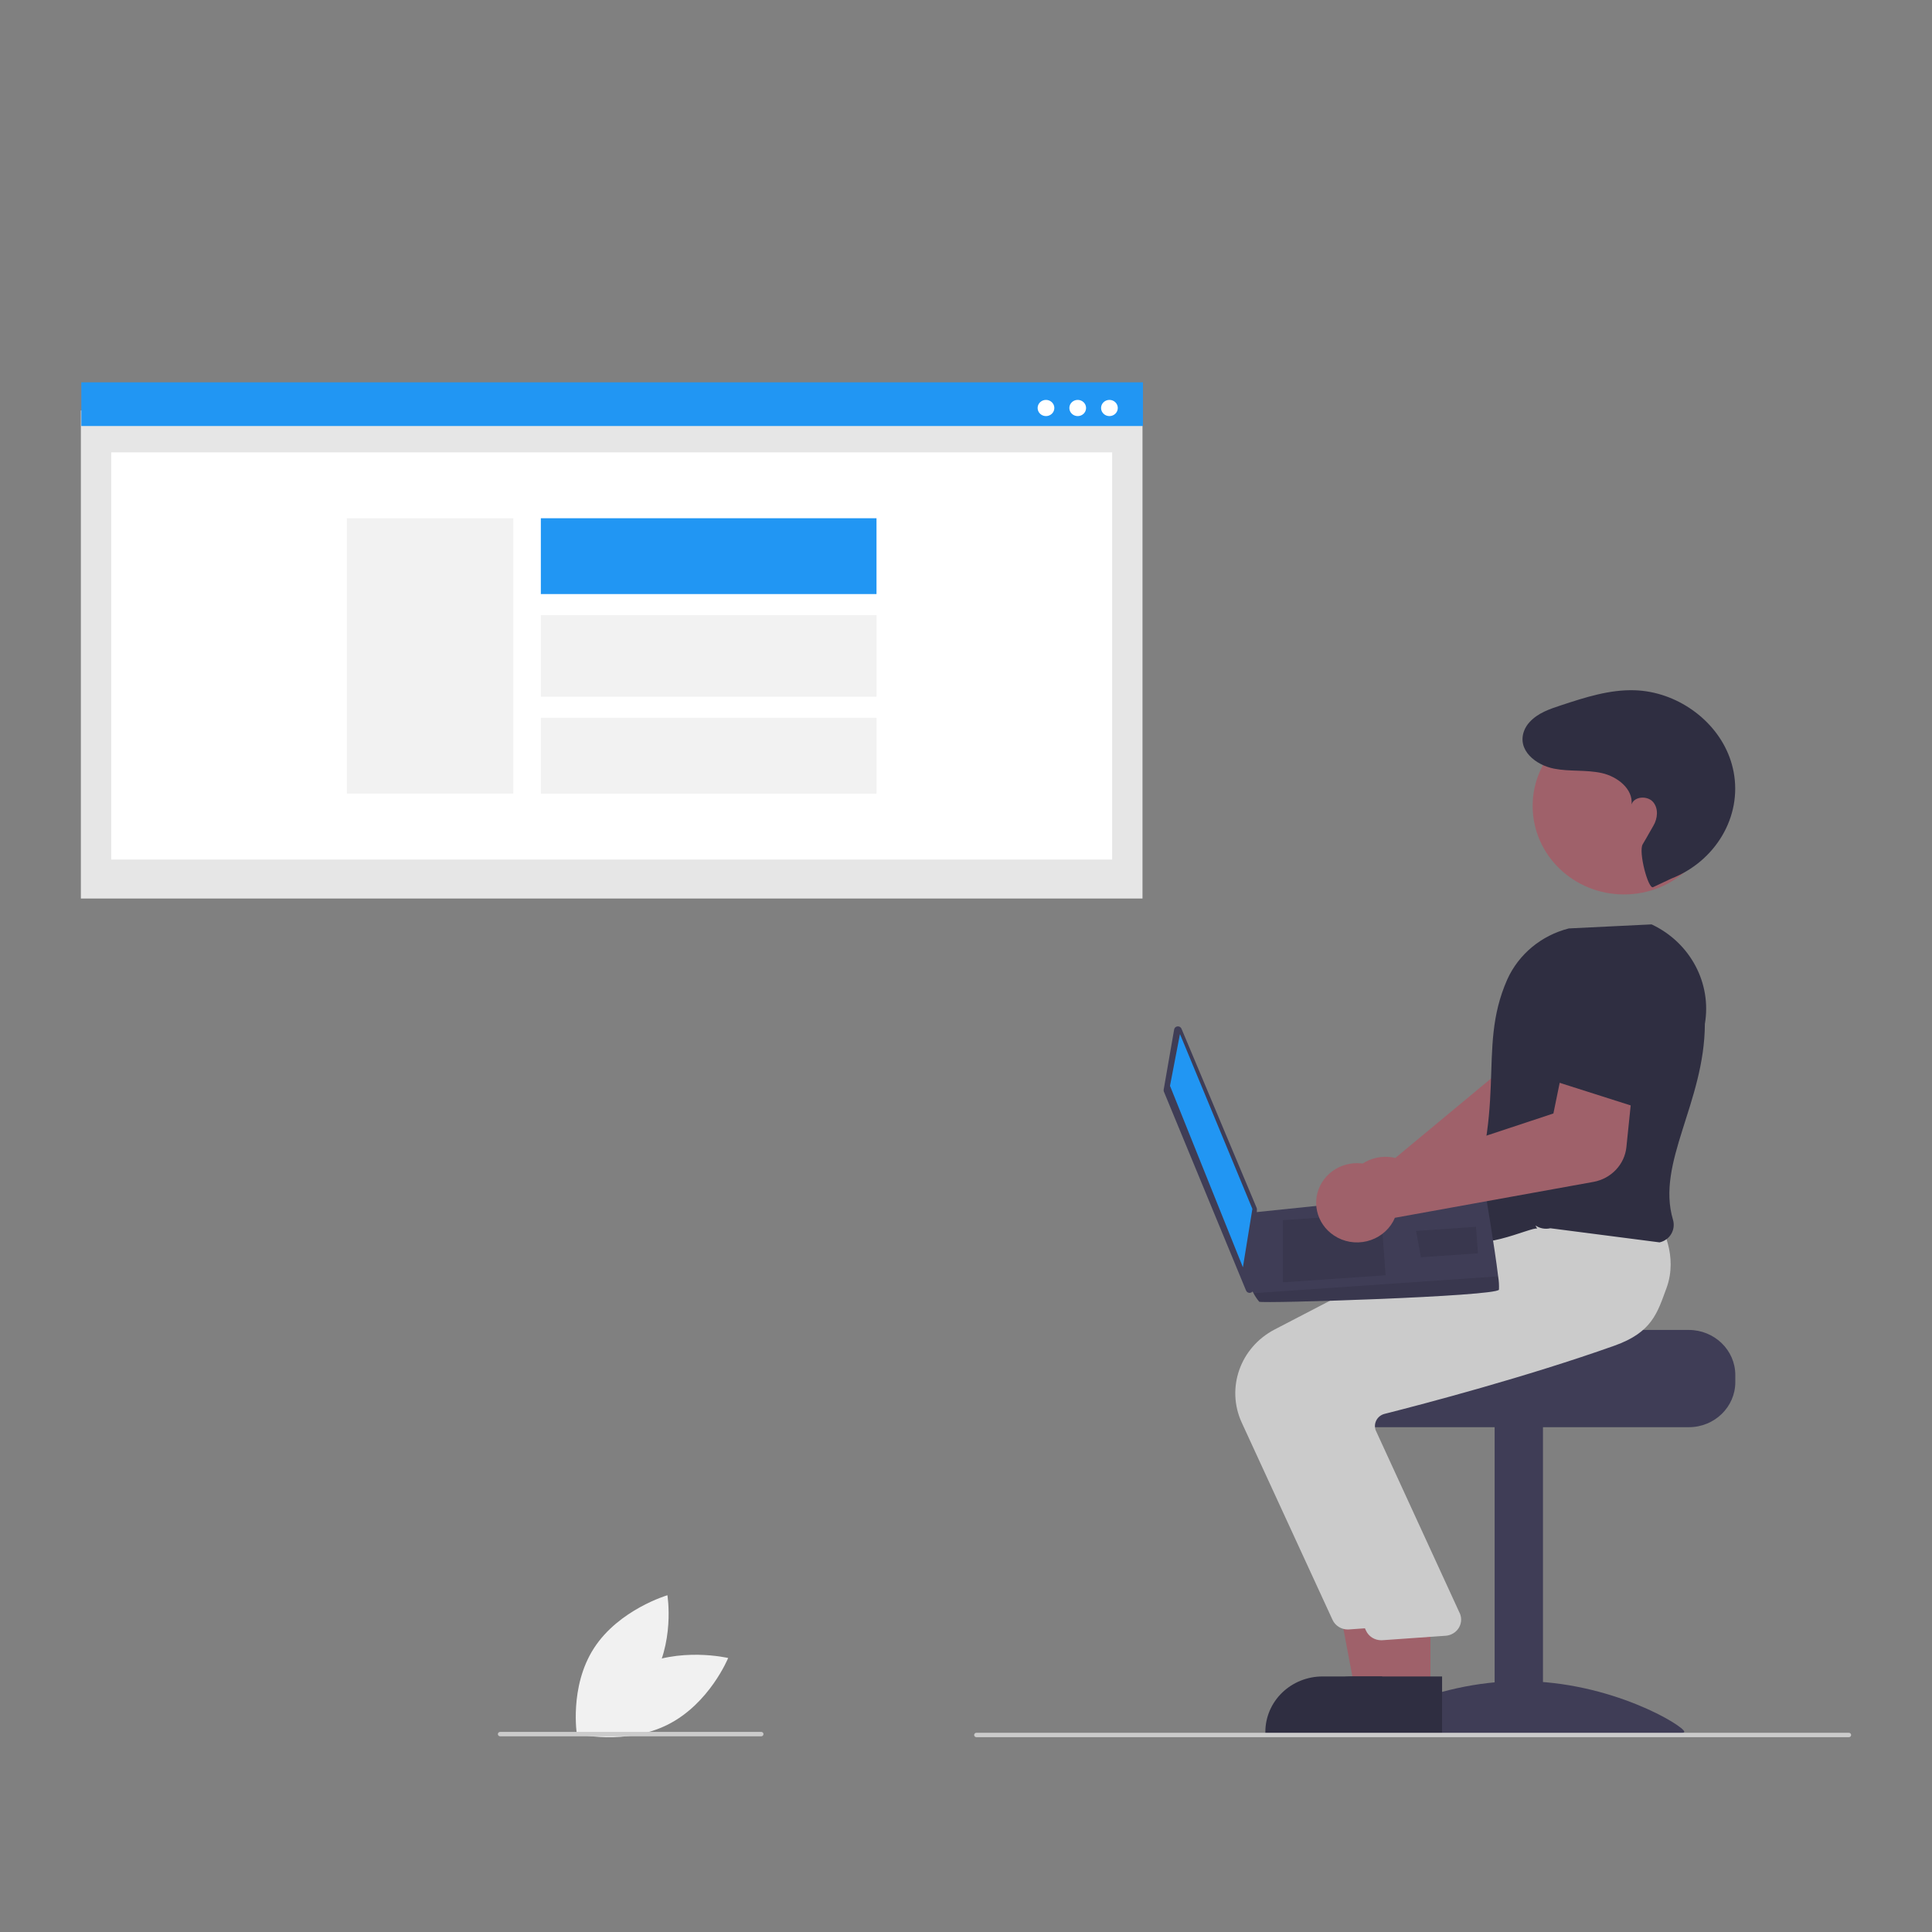 <?xml version="1.0" encoding="UTF-8" standalone="no" ?>
<!DOCTYPE svg PUBLIC "-//W3C//DTD SVG 1.1//EN" "http://www.w3.org/Graphics/SVG/1.1/DTD/svg11.dtd">
<svg xmlns="http://www.w3.org/2000/svg" xmlns:xlink="http://www.w3.org/1999/xlink" version="1.1" width="1080" height="1080" viewBox="0 0 1080 1080" xml:space="preserve">
<rect x="0" y="0" width="1080" height="1080" fill="#808080" stroke="none"/>
<desc>Created with Fabric.js 5.2.4</desc>
<defs>
</defs>
<g transform="matrix(1 0 0 1 540 540)" id="1b3e4efc-1b12-4da5-a75b-3738e07fa820"  >
</g>
<g transform="matrix(1 0 0 1 540 540)" id="0cccae1a-c33c-445b-a829-fcd9bcf6df0f"  >
<rect style="stroke: none; stroke-width: 1; stroke-dasharray: none; stroke-linecap: butt; stroke-dashoffset: 0; stroke-linejoin: miter; stroke-miterlimit: 4; fill: rgb(255,255,255); fill-rule: nonzero; opacity: 1; visibility: hidden;" vector-effect="non-scaling-stroke"  x="-540" y="-540" rx="0" ry="0" width="1080" height="1080" />
</g>
<g transform="matrix(-1.28 0 0 1.24 540 592.41)"  >
<g style="" vector-effect="non-scaling-stroke"   >
		<g transform="matrix(1 0 0 1 154.74 -182.69)" id="e81a7c33-c795-457d-8abc-c4a3c260cd56"  >
<rect style="stroke: none; stroke-width: 1; stroke-dasharray: none; stroke-linecap: butt; stroke-dashoffset: 0; stroke-linejoin: miter; stroke-miterlimit: 4; fill: rgb(230,230,230); fill-rule: nonzero; opacity: 1;" vector-effect="non-scaling-stroke"  x="-231.82" y="-110.005" rx="0" ry="0" width="463.64" height="220.01" />
</g>
		<g transform="matrix(1 0 0 1 154.74 -182.04)" id="be98c830-918a-42d1-b1b0-0085d5874e90"  >
<rect style="stroke: none; stroke-width: 1; stroke-dasharray: none; stroke-linecap: butt; stroke-dashoffset: 0; stroke-linejoin: miter; stroke-miterlimit: 4; fill: rgb(255,255,255); fill-rule: nonzero; opacity: 1;" vector-effect="non-scaling-stroke"  x="-218.565" y="-91.78" rx="0" ry="0" width="437.13" height="183.56" />
</g>
		<g transform="matrix(1 0 0 1 154.54 -295.55)" id="ea07d9fd-7a34-4098-acd7-056fd1871281"  >
<rect style="stroke: none; stroke-width: 1; stroke-dasharray: none; stroke-linecap: butt; stroke-dashoffset: 0; stroke-linejoin: miter; stroke-miterlimit: 4; fill: rgb(33,150,243); fill-rule: nonzero; opacity: 1;" vector-effect="non-scaling-stroke"  x="-231.82" y="-9.85" rx="0" ry="0" width="463.64" height="19.7" />
</g>
		<g transform="matrix(1 0 0 1 -62.64 -293.82)" id="b9ed5a45-8896-4ed9-86b4-15f853c9a185"  >
<circle style="stroke: none; stroke-width: 1; stroke-dasharray: none; stroke-linecap: butt; stroke-dashoffset: 0; stroke-linejoin: miter; stroke-miterlimit: 4; fill: rgb(255,255,255); fill-rule: nonzero; opacity: 1;" vector-effect="non-scaling-stroke"  cx="0" cy="0" r="3.651" />
</g>
		<g transform="matrix(1 0 0 1 -48.79 -293.82)" id="a9233a38-f8ba-48e0-88f3-496fd4836d40"  >
<circle style="stroke: none; stroke-width: 1; stroke-dasharray: none; stroke-linecap: butt; stroke-dashoffset: 0; stroke-linejoin: miter; stroke-miterlimit: 4; fill: rgb(255,255,255); fill-rule: nonzero; opacity: 1;" vector-effect="non-scaling-stroke"  cx="0" cy="0" r="3.651" />
</g>
		<g transform="matrix(1 0 0 1 -34.93 -293.82)" id="aa82180f-a6a9-4f5f-82fc-e73106f4ad92"  >
<circle style="stroke: none; stroke-width: 1; stroke-dasharray: none; stroke-linecap: butt; stroke-dashoffset: 0; stroke-linejoin: miter; stroke-miterlimit: 4; fill: rgb(255,255,255); fill-rule: nonzero; opacity: 1;" vector-effect="non-scaling-stroke"  cx="0" cy="0" r="3.651" />
</g>
		<g transform="matrix(1 0 0 1 234.05 -182.05)"  >
<rect style="stroke: none; stroke-width: 1; stroke-dasharray: none; stroke-linecap: butt; stroke-dashoffset: 0; stroke-linejoin: miter; stroke-miterlimit: 4; fill: rgb(242,242,242); fill-rule: nonzero; opacity: 1;" vector-effect="non-scaling-stroke"  x="-36.34" y="-62.075" rx="0" ry="0" width="72.68" height="124.15" />
</g>
		<g transform="matrix(1 0 0 1 112.38 -227.03)"  >
<rect style="stroke: none; stroke-width: 1; stroke-dasharray: none; stroke-linecap: butt; stroke-dashoffset: 0; stroke-linejoin: miter; stroke-miterlimit: 4; fill: rgb(33,150,243); fill-rule: nonzero; opacity: 1;" vector-effect="non-scaling-stroke"  x="-73.295" y="-17.09" rx="0" ry="0" width="146.59" height="34.18" />
</g>
		<g transform="matrix(1 0 0 1 112.38 -182.05)"  >
<rect style="stroke: none; stroke-width: 1; stroke-dasharray: none; stroke-linecap: butt; stroke-dashoffset: 0; stroke-linejoin: miter; stroke-miterlimit: 4; fill: rgb(242,242,242); fill-rule: nonzero; opacity: 1;" vector-effect="non-scaling-stroke"  x="-73.295" y="-18.385" rx="0" ry="0" width="146.59" height="36.77" />
</g>
		<g transform="matrix(1 0 0 1 112.38 -137.05)"  >
<rect style="stroke: none; stroke-width: 1; stroke-dasharray: none; stroke-linecap: butt; stroke-dashoffset: 0; stroke-linejoin: miter; stroke-miterlimit: 4; fill: rgb(242,242,242); fill-rule: nonzero; opacity: 1;" vector-effect="non-scaling-stroke"  x="-73.295" y="-17.09" rx="0" ry="0" width="146.59" height="34.18" />
</g>
		<g transform="matrix(1 0 0 1 -224.59 21.39)"  >
<path style="stroke: none; stroke-width: 1; stroke-dasharray: none; stroke-linecap: butt; stroke-dashoffset: 0; stroke-linejoin: miter; stroke-miterlimit: 4; fill: rgb(159,97,106); fill-rule: nonzero; opacity: 1;" vector-effect="non-scaling-stroke"  transform=" translate(-375.41, -471.38)" d="M 434.646 511.7 C 434.674 506.609 432.53 501.748 428.751 498.337 C 424.972 494.926 419.917 493.289 414.856 493.837 C 414.064 493.927 413.28 494.072 412.508 494.27 L 352.044 442.443 L 355.657 422.967 L 325.856 413.309 L 316.87 444.52 C 314.688 452.211 317.809 460.424 324.55 464.724 L 398.932 511.769 C 398.932 512.354 398.963 512.938 399.023 513.52 C 399.572 518.582 402.255 523.169 406.397 526.129 C 410.539 529.089 415.748 530.142 420.714 529.022 C 421.428 528.864 422.131 528.661 422.819 528.414 C 429.87 525.865 434.588 519.197 434.646 511.7 Z" stroke-linecap="round" />
</g>
		<g transform="matrix(1 0 0 1 -242.6 143.73)"  >
<path style="stroke: none; stroke-width: 1; stroke-dasharray: none; stroke-linecap: butt; stroke-dashoffset: 0; stroke-linejoin: miter; stroke-miterlimit: 4; fill: rgb(63,61,86); fill-rule: nonzero; opacity: 1;" vector-effect="non-scaling-stroke"  transform=" translate(-357.4, -593.73)" d="M 284.325 571.807 L 362.283 571.807 C 362.283 574.048 442.628 575.867 442.628 575.867 C 443.889 576.816 445.038 577.906 446.054 579.114 C 449.106 582.754 450.774 587.355 450.764 592.105 L 450.764 595.352 C 450.76 606.561 441.675 615.646 430.466 615.65 L 284.325 615.65 C 273.119 615.64 264.037 606.558 264.027 595.352 L 264.027 592.105 C 264.043 580.901 273.121 571.823 284.325 571.807 Z" stroke-linecap="round" />
</g>
		<g transform="matrix(1 0 0 1 -241.42 233.04)"  >
<rect style="stroke: none; stroke-width: 1; stroke-dasharray: none; stroke-linecap: butt; stroke-dashoffset: 0; stroke-linejoin: miter; stroke-miterlimit: 4; fill: rgb(63,61,86); fill-rule: nonzero; opacity: 1;" vector-effect="non-scaling-stroke"  x="-10.555" y="-68.2" rx="0" ry="0" width="21.11" height="136.4" />
</g>
		<g transform="matrix(1 0 0 1 -242.24 292.26)"  >
<path style="stroke: none; stroke-width: 1; stroke-dasharray: none; stroke-linecap: butt; stroke-dashoffset: 0; stroke-linejoin: miter; stroke-miterlimit: 4; fill: rgb(63,61,86); fill-rule: nonzero; opacity: 1;" vector-effect="non-scaling-stroke"  transform=" translate(-357.76, -742.27)" d="M 429.206 752.939 C 429.206 755.493 397.218 753.927 357.759 753.927 C 318.299 753.927 286.312 755.493 286.312 752.939 C 286.312 750.385 318.299 730.133 357.759 730.133 C 397.218 730.133 429.206 750.385 429.206 752.939 Z" stroke-linecap="round" />
</g>
		<g transform="matrix(1 0 0 1 -175.16 258.7)"  >
<polygon style="stroke: none; stroke-width: 1; stroke-dasharray: none; stroke-linecap: butt; stroke-dashoffset: 0; stroke-linejoin: miter; stroke-miterlimit: 4; fill: rgb(159,97,106); fill-rule: nonzero; opacity: 1;" vector-effect="non-scaling-stroke"  points="-14.69,25.82 5.22,25.81 14.69,-25.82 -14.69,-25.82 -14.69,25.82 " />
</g>
		<g transform="matrix(1 0 0 1 -162.83 290.91)"  >
<path style="stroke: none; stroke-width: 1; stroke-dasharray: none; stroke-linecap: butt; stroke-dashoffset: 0; stroke-linejoin: miter; stroke-miterlimit: 4; fill: rgb(47,46,65); fill-rule: nonzero; opacity: 1;" vector-effect="non-scaling-stroke"  transform=" translate(-437.17, -740.91)" d="M 405.072 753.811 L 469.262 753.808 L 469.262 752.996 C 469.262 746.37 466.63 740.015 461.944 735.33 C 457.259 730.645 450.904 728.012 444.278 728.012 L 444.275 728.012 L 405.071 728.014 Z" stroke-linecap="round" />
</g>
		<g transform="matrix(1 0 0 1 -209.43 162.84)"  >
<path style="stroke: none; stroke-width: 1; stroke-dasharray: none; stroke-linecap: butt; stroke-dashoffset: 0; stroke-linejoin: miter; stroke-miterlimit: 4; fill: rgb(203,203,203); fill-rule: nonzero; opacity: 1;" vector-effect="non-scaling-stroke"  transform=" translate(-390.57, -612.83)" d="M 439.924 702.496 L 479.611 613.499 C 486.482 597.944 480.249 579.72 465.291 571.631 L 379.208 525.47 L 339.927 522.129 L 303.692 518.836 L 303.431 519.278 C 303.097 519.843 295.306 533.299 300.572 548.054 C 304.567 559.247 314.957 567.989 331.455 574.038 C 369.962 588.158 414.446 600.225 431.784 604.757 C 433.333 605.154 434.64 606.194 435.374 607.615 C 436.11 609.019 436.225 610.667 435.693 612.16 L 398.822 694.997 C 398.042 697.126 398.294 699.497 399.505 701.414 C 400.717 703.332 402.75 704.578 405.008 704.787 L 432.558 706.793 Q 432.909 706.827 433.256 706.827 C 436.139 706.826 438.751 705.129 439.924 702.496 Z" stroke-linecap="round" />
</g>
		<g transform="matrix(1 0 0 1 -188.15 258.7)"  >
<polygon style="stroke: none; stroke-width: 1; stroke-dasharray: none; stroke-linecap: butt; stroke-dashoffset: 0; stroke-linejoin: miter; stroke-miterlimit: 4; fill: rgb(159,97,106); fill-rule: nonzero; opacity: 1;" vector-effect="non-scaling-stroke"  points="-14.69,25.82 5.22,25.81 14.69,-25.82 -14.69,-25.82 -14.69,25.82 " />
</g>
		<g transform="matrix(1 0 0 1 -175.82 290.91)"  >
<path style="stroke: none; stroke-width: 1; stroke-dasharray: none; stroke-linecap: butt; stroke-dashoffset: 0; stroke-linejoin: miter; stroke-miterlimit: 4; fill: rgb(47,46,65); fill-rule: nonzero; opacity: 1;" vector-effect="non-scaling-stroke"  transform=" translate(-424.18, -740.91)" d="M 392.082 753.811 L 456.271 753.808 L 456.271 752.996 C 456.271 746.37 453.639 740.015 448.954 735.33 C 444.269 730.645 437.914 728.012 431.288 728.012 L 431.285 728.012 L 392.081 728.014 Z" stroke-linecap="round" />
</g>
		<g transform="matrix(1 0 0 1 -219.98 167.92)"  >
<path style="stroke: none; stroke-width: 1; stroke-dasharray: none; stroke-linecap: butt; stroke-dashoffset: 0; stroke-linejoin: miter; stroke-miterlimit: 4; fill: rgb(203,203,203); fill-rule: nonzero; opacity: 1;" vector-effect="non-scaling-stroke"  transform=" translate(-380.02, -617.92)" d="M 425.31 707.367 L 464.997 618.371 C 471.868 602.816 465.635 584.592 450.677 576.503 L 364.594 530.342 L 325.313 527.001 L 296.932 524.539 L 296.936 524.149 C 296.602 524.714 288.811 538.171 294.077 552.926 C 298.072 564.118 300.343 572.86 316.841 578.91 C 355.348 593.029 399.832 605.097 417.169 609.629 C 418.719 610.025 420.026 611.065 420.76 612.486 C 421.496 613.89 421.611 615.538 421.079 617.031 L 384.208 699.868 C 383.428 701.998 383.68 704.369 384.891 706.286 C 386.103 708.203 388.135 709.449 390.394 709.659 L 417.944 711.665 Q 418.295 711.698 418.642 711.698 C 421.525 711.697 424.137 710 425.31 707.367 Z" stroke-linecap="round" />
</g>
		<g transform="matrix(1 0 0 1 -269.32 10.65)"  >
<path style="stroke: none; stroke-width: 1; stroke-dasharray: none; stroke-linecap: butt; stroke-dashoffset: 0; stroke-linejoin: miter; stroke-miterlimit: 4; fill: rgb(47,46,65); fill-rule: nonzero; opacity: 1;" vector-effect="non-scaling-stroke"  transform=" translate(-330.68, -460.65)" d="M 350.517 526.163 C 352.42 524.817 379.746 539.153 384.617 527.786 C 361.884 470.954 377.55 446.412 363.624 413.821 C 358.655 402.432 348.742 393.948 336.723 390.796 L 300.594 388.973 L 300.407 389.063 C 283.667 397.263 274.283 415.469 277.318 433.861 C 277.447 469.33 298.669 496.382 291.248 522.108 C 290.619 524.281 290.903 526.617 292.034 528.576 C 293.13 530.471 294.961 531.828 297.093 532.326 L 344.798 525.962 C 347.052 526.498 349.428 526.038 351.32 524.7 Z" stroke-linecap="round" />
</g>
		<g transform="matrix(1 0 0 1 -287.35 -114.41)"  >
<circle style="stroke: none; stroke-width: 1; stroke-dasharray: none; stroke-linecap: butt; stroke-dashoffset: 0; stroke-linejoin: miter; stroke-miterlimit: 4; fill: rgb(159,97,106); fill-rule: nonzero; opacity: 1;" vector-effect="non-scaling-stroke"  cx="0" cy="0" r="39.882" />
</g>
		<g transform="matrix(1 0 0 1 -289.49 -122.18)"  >
<path style="stroke: none; stroke-width: 1; stroke-dasharray: none; stroke-linecap: butt; stroke-dashoffset: 0; stroke-linejoin: miter; stroke-miterlimit: 4; fill: rgb(47,46,65); fill-rule: nonzero; opacity: 1;" vector-effect="non-scaling-stroke"  transform=" translate(-310.5, -327.82)" d="M 299.948 372.203 C 302.067 373.13 306.407 356.245 304.463 352.868 C 301.572 347.846 301.743 347.882 299.824 344.559 C 297.905 341.237 297.476 336.689 299.961 333.765 C 302.446 330.841 308.197 331.229 309.331 334.895 C 308.601 327.932 315.488 322.336 322.31 320.763 C 329.131 319.19 336.327 320.167 343.186 318.767 C 351.147 317.143 359.429 310.47 356.253 301.716 C 355.708 300.258 354.892 298.917 353.848 297.763 C 350.179 293.637 345.045 291.876 340.026 290.172 C 329.585 286.628 318.859 283.04 307.839 283.431 C 289.734 284.074 272.62 296.59 266.52 313.649 C 265.761 315.777 265.172 317.963 264.761 320.185 C 260.978 340.522 272.788 360.582 291.969 368.326 Z" stroke-linecap="round" />
</g>
		<g transform="matrix(1 0 0 1 -106.68 45.02)"  >
<path style="stroke: none; stroke-width: 1; stroke-dasharray: none; stroke-linecap: butt; stroke-dashoffset: 0; stroke-linejoin: miter; stroke-miterlimit: 4; fill: rgb(63,61,86); fill-rule: nonzero; opacity: 1;" vector-effect="non-scaling-stroke"  transform=" translate(-493.32, -495.02)" d="M 509.097 436.337 L 513.671 463.493 C 513.722 463.795 513.688 464.106 513.574 464.391 L 477.694 554.045 C 477.401 554.776 476.637 555.204 475.86 555.071 C 475.083 554.939 474.505 554.281 474.472 553.494 L 472.952 517.467 C 472.942 517.227 472.983 516.989 473.073 516.767 L 505.9 435.985 C 506.182 435.292 506.889 434.871 507.632 434.953 C 508.375 435.034 508.973 435.599 509.097 436.337 Z" stroke-linecap="round" />
</g>
		<g transform="matrix(1 0 0 1 -107.08 40.99)"  >
<polygon style="stroke: none; stroke-width: 1; stroke-dasharray: none; stroke-linecap: butt; stroke-dashoffset: 0; stroke-linejoin: miter; stroke-miterlimit: 4; fill: rgb(33,150,243); fill-rule: nonzero; opacity: 1;" vector-effect="non-scaling-stroke"  points="13.64,-52.57 17.99,-29.24 -13.85,52.57 -17.99,26.25 13.64,-52.57 " />
</g>
		<g transform="matrix(1 0 0 1 -178.14 83.63)"  >
<path style="stroke: none; stroke-width: 1; stroke-dasharray: none; stroke-linecap: butt; stroke-dashoffset: 0; stroke-linejoin: miter; stroke-miterlimit: 4; fill: rgb(63,61,86); fill-rule: nonzero; opacity: 1;" vector-effect="non-scaling-stroke"  transform=" translate(-421.86, -533.63)" d="M 367.247 553.628 C 368.031 556.686 470.887 559.996 471.954 559.071 C 472.911 557.886 473.74 556.603 474.428 555.244 C 475.506 553.318 476.504 551.388 476.504 551.388 L 474.813 518.858 L 373.492 508.031 C 373.492 508.031 369.01 535.176 367.602 547.648 C 367.284 549.624 367.165 551.627 367.247 553.628 Z" stroke-linecap="round" />
</g>
		<g transform="matrix(1 0 0 1 -160.84 84.8)"  >
<polygon style="stroke: none; stroke-width: 1; stroke-dasharray: none; stroke-linecap: butt; stroke-dashoffset: 0; stroke-linejoin: miter; stroke-miterlimit: 4; fill: rgb(0,0,0); fill-rule: nonzero; opacity: 0.1;" vector-effect="non-scaling-stroke"  points="22.4,-12.49 22.41,15.53 -22.41,12.35 -20.42,-15.54 22.4,-12.49 " />
</g>
		<g transform="matrix(1 0 0 1 -210.07 82.17)"  >
<polygon style="stroke: none; stroke-width: 1; stroke-dasharray: none; stroke-linecap: butt; stroke-dashoffset: 0; stroke-linejoin: miter; stroke-miterlimit: 4; fill: rgb(0,0,0); fill-rule: nonzero; opacity: 0.1;" vector-effect="non-scaling-stroke"  points="13.24,-5.02 13.51,-5.05 11.39,6.86 -13.51,5.09 -12.66,-6.86 13.24,-5.02 " />
</g>
		<g transform="matrix(1 0 0 1 -179.18 103.44)"  >
<path style="stroke: none; stroke-width: 1; stroke-dasharray: none; stroke-linecap: butt; stroke-dashoffset: 0; stroke-linejoin: miter; stroke-miterlimit: 4; fill: rgb(0,0,0); fill-rule: nonzero; opacity: 0.1;" vector-effect="non-scaling-stroke"  transform=" translate(-420.83, -553.44)" d="M 367.247 553.628 C 368.031 556.686 470.887 559.996 471.954 559.071 C 472.911 557.886 473.74 556.603 474.428 555.244 L 367.602 547.648 C 367.284 549.624 367.165 551.627 367.247 553.628 Z" stroke-linecap="round" />
</g>
		<g transform="matrix(1 0 0 1 -222.28 43.57)"  >
<path style="stroke: none; stroke-width: 1; stroke-dasharray: none; stroke-linecap: butt; stroke-dashoffset: 0; stroke-linejoin: miter; stroke-miterlimit: 4; fill: rgb(159,97,106); fill-rule: nonzero; opacity: 1;" vector-effect="non-scaling-stroke"  transform=" translate(-377.73, -493.57)" d="M 325.946 505.051 L 412.71 521.243 C 412.927 521.787 413.172 522.318 413.444 522.837 C 415.828 527.322 420.006 530.584 424.935 531.809 C 429.887 533.055 435.134 532.104 439.334 529.201 C 447.141 523.841 449.409 513.321 444.504 505.221 C 439.599 497.121 429.226 494.255 420.859 498.689 C 420.157 499.065 419.482 499.49 418.839 499.961 L 343.478 474.217 L 339.621 454.788 L 308.361 456.856 L 311.6 489.426 C 312.407 497.231 318.239 503.582 325.946 505.051 Z" stroke-linecap="round" />
</g>
		<g transform="matrix(1 0 0 1 -270.2 -7.38)"  >
<path style="stroke: none; stroke-width: 1; stroke-dasharray: none; stroke-linecap: butt; stroke-dashoffset: 0; stroke-linejoin: miter; stroke-miterlimit: 4; fill: rgb(47,46,65); fill-rule: nonzero; opacity: 1;" vector-effect="non-scaling-stroke"  transform=" translate(-329.8, -442.62)" d="M 307.302 471.383 L 352.725 456.454 L 342.129 426.031 C 339.224 417.691 330.733 412.656 322.022 414.108 L 322.022 414.108 C 313.202 415.578 306.77 423.256 306.869 432.197 Z" stroke-linecap="round" />
</g>
		<g transform="matrix(1 0 0 1 -195.06 304.4)"  >
<path style="stroke: none; stroke-width: 1; stroke-dasharray: none; stroke-linecap: butt; stroke-dashoffset: 0; stroke-linejoin: miter; stroke-miterlimit: 4; fill: rgb(203,203,203); fill-rule: nonzero; opacity: 1;" vector-effect="non-scaling-stroke"  transform=" translate(-404.94, -754.4)" d="M 595.443 755.402 L 214.443 755.402 C 213.891 755.402 213.443 754.954 213.443 754.402 C 213.443 753.85 213.891 753.402 214.443 753.402 L 595.443 753.402 C 595.995 753.402 596.443 753.85 596.443 754.402 C 596.443 754.954 595.995 755.402 595.443 755.402 Z" stroke-linecap="round" />
</g>
		<g transform="matrix(1 0 0 1 136.96 286.82)"  >
<path style="stroke: none; stroke-width: 1; stroke-dasharray: none; stroke-linecap: butt; stroke-dashoffset: 0; stroke-linejoin: miter; stroke-miterlimit: 4; fill: rgb(241,241,241); fill-rule: nonzero; opacity: 1;" vector-effect="non-scaling-stroke"  transform=" translate(-736.96, -736.82)" d="M 743.65 723.895 C 761.924 733.353 770.048 753.944 770.048 753.944 C 770.048 753.944 748.545 759.202 730.272 749.745 C 711.998 740.288 703.873 719.696 703.873 719.696 C 703.873 719.696 725.376 714.438 743.65 723.895 Z" stroke-linecap="round" />
</g>
		<g transform="matrix(1 0 0 1 150.15 272.99)"  >
<path style="stroke: none; stroke-width: 1; stroke-dasharray: none; stroke-linecap: butt; stroke-dashoffset: 0; stroke-linejoin: miter; stroke-miterlimit: 4; fill: rgb(241,241,241); fill-rule: nonzero; opacity: 1;" vector-effect="non-scaling-stroke"  transform=" translate(-750.15, -722.99)" d="M 737.806 730.708 C 748.711 748.156 769.892 754.589 769.892 754.589 C 769.892 754.589 773.393 732.731 762.489 715.282 C 751.584 697.833 730.403 691.401 730.403 691.401 C 730.403 691.401 726.901 713.259 737.806 730.708 Z" stroke-linecap="round" />
</g>
		<g transform="matrix(1 0 0 1 146.44 304.01)"  >
<path style="stroke: none; stroke-width: 1; stroke-dasharray: none; stroke-linecap: butt; stroke-dashoffset: 0; stroke-linejoin: miter; stroke-miterlimit: 4; fill: rgb(203,203,203); fill-rule: nonzero; opacity: 1;" vector-effect="non-scaling-stroke"  transform=" translate(-746.44, -754.01)" d="M 803.443 755.005 L 689.443 755.005 C 688.891 755.005 688.443 754.558 688.443 754.005 C 688.443 753.453 688.891 753.005 689.443 753.005 L 803.443 753.005 C 803.995 753.005 804.443 753.453 804.443 754.005 C 804.443 754.558 803.995 755.005 803.443 755.005 Z" stroke-linecap="round" />
</g>
</g>
</g>
</svg>